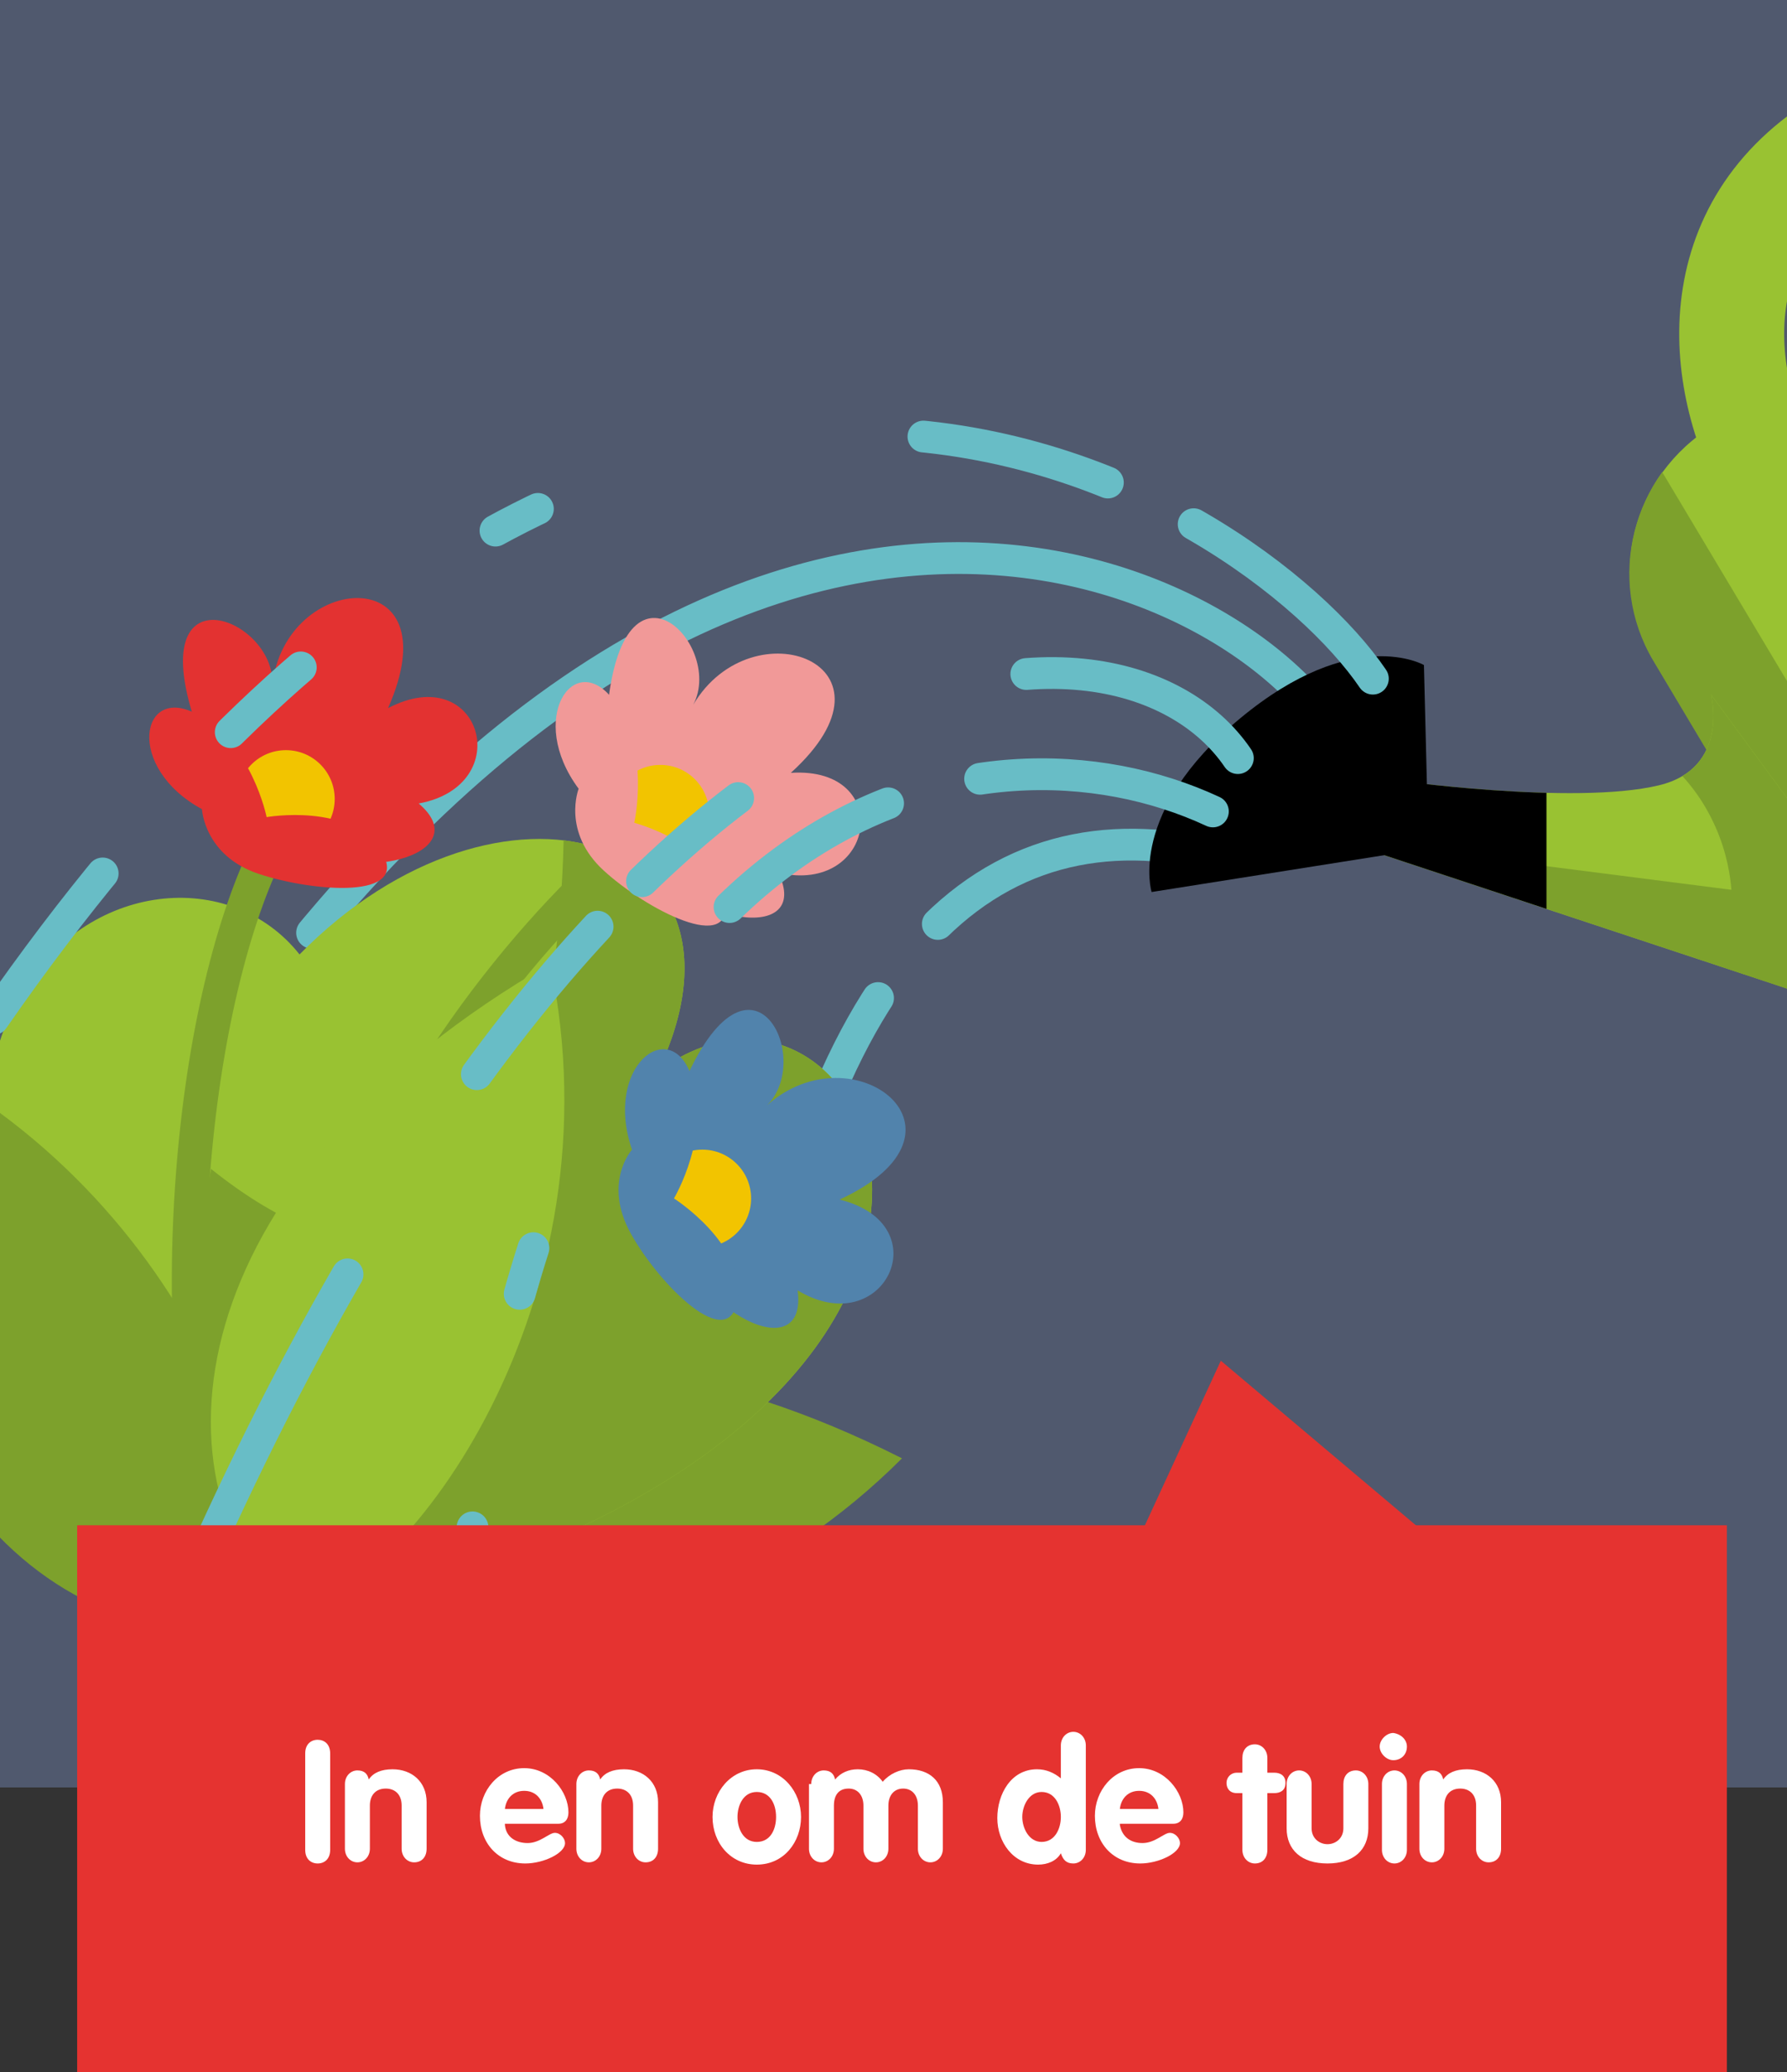 <?xml version="1.0" encoding="utf-8"?>
<!-- Generator: Adobe Illustrator 25.0.1, SVG Export Plug-In . SVG Version: 6.00 Build 0)  -->
<svg version="1.1" id="Layer_1" xmlns="http://www.w3.org/2000/svg" xmlns:xlink="http://www.w3.org/1999/xlink" x="0px" y="0px"
	 viewBox="0 0 157.5 182.6" style="enable-background:new 0 0 157.5 182.6;" xml:space="preserve">
<rect x="0" y="0" width="157.5" height="182.6" fill="#333333" stroke="none"/>
<style type="text/css">
	.st0{opacity:0.3;fill:#94B3F7;enable-background:new    ;}
	.st1{clip-path:url(#SVGID_2_);}
	.st2{fill:none;stroke:#68BDC6;stroke-width:2.8;stroke-linecap:round;stroke-linejoin:round;stroke-dasharray:105.07,8.41;}
	
		.st3{fill:none;stroke:#68BDC6;stroke-width:2.8;stroke-linecap:round;stroke-linejoin:round;stroke-dasharray:21.01,8.41,16.81,35.02,4.2;}
	.st4{fill:none;stroke:#99C232;stroke-width:9.25;stroke-miterlimit:10;}
	.st5{fill:#99C232;}
	.st6{clip-path:url(#SVGID_4_);}
	.st7{fill:#7DA12C;}
	.st8{clip-path:url(#SVGID_6_);}
	.st9{fill:none;stroke:#7DA12C;stroke-width:1.68;stroke-linecap:round;stroke-linejoin:round;}
	.st10{clip-path:url(#SVGID_8_);}
	.st11{fill:#E33231;}
	.st12{fill:none;stroke:#7DA12C;stroke-width:3;stroke-linecap:round;stroke-linejoin:round;}
	.st13{fill:#F2C400;}
	.st14{fill:#5183AC;}
	.st15{fill:#F19998;}
	
		.st16{fill:none;stroke:#68BDC6;stroke-width:2.8;stroke-linecap:round;stroke-linejoin:round;stroke-dasharray:21.01,28.02,11.21,5.6,16.81;}
	.st17{fill:#E53330;}
	.st18{enable-background:new    ;}
	.st19{fill:#FFFFFF;}
</style>
<g id="Layer_2_1_">
	<g id="Vakken">
		<rect y="0" class="st0" width="157.5" height="157.5"/>
		<g>
			<defs>
				<rect id="SVGID_1_" y="0" width="157.5" height="157.5"/>
			</defs>
			<clipPath id="SVGID_2_">
				<use xlink:href="#SVGID_1_"  style="overflow:visible;"/>
			</clipPath>
			<g class="st1">
				<path class="st2" d="M117.1,63.9C106.5,48.3,55.5,25.3,5.8,114.4"/>
				<path class="st3" d="M101.8,74.5c-19.3-1.4-33.8,16.3-37.9,65.8"/>
				<path class="st4" d="M208.5,47.9c13.3-17.1,9.9-29.6,3.1-41C205-4.2,192.9-5.7,181,1.4l-18.4,11c-12.8,7.6-11.4,21.5-6.2,30.3"
					/>
				<path class="st5" d="M151,37.5l34.4-20.5c7.1-4.2,16.3-1.9,20.6,5.2l20.4,34.3c4.5,7.5,2,17.2-5.5,21.7l0,0l-33,19.7
					c-7.5,4.5-17.2,2-21.7-5.5l0,0l-20.4-34.2C141.5,51.1,143.8,41.9,151,37.5L151,37.5z"/>
				<g>
					<defs>
						<path id="SVGID_3_" d="M150.9,37.5l34.4-20.5c7.1-4.2,16.3-1.9,20.6,5.2l20.4,34.3c4.5,7.5,2,17.2-5.5,21.7l0,0l-33,19.7
							c-7.5,4.5-17.2,2-21.7-5.5l0,0l-20.4-34.2C141.5,51.1,143.8,41.9,150.9,37.5L150.9,37.5z"/>
					</defs>
					<clipPath id="SVGID_4_">
						<use xlink:href="#SVGID_3_"  style="overflow:visible;"/>
					</clipPath>
					<g class="st6">
						<path class="st7" d="M208.7,145.9L176,165.5L100.9,39.5L133.6,20L175,89.3c3.2,5.3,9.8,7.3,14.7,4.3L244,61.2L208.7,145.9z"/>
					</g>
				</g>
				<path class="st5" d="M115.2,73.1l58.6,19.4l-23-31.3c0,0,1.7,6.5-4.6,8c-7.5,1.8-23.7-0.5-23.7-0.5L115.2,73.1z"/>
				<g>
					<defs>
						<path id="SVGID_5_" d="M115.2,73.1l58.6,19.4l-23-31.3c0,0,1.7,6.5-4.6,8c-7.5,1.8-23.7-0.5-23.7-0.5L115.2,73.1z"/>
					</defs>
					<clipPath id="SVGID_6_">
						<use xlink:href="#SVGID_5_"  style="overflow:visible;"/>
					</clipPath>
					<g class="st8">
						<polygon class="st7" points="119.7,74.2 177.6,81.6 159.3,123 100.8,100.8 						"/>
						<polygon points="136.3,49.8 136.3,108.5 65.7,88.7 85.6,38.9 						"/>
						<path class="st7" d="M147.4,67.5c6.7,6.2,7.1,17.8,0.5,21.1s42.2,25.7,41.7,23.8s-2.6-59.6-2.6-59.6l-45.6-12L147.4,67.5z"/>
					</g>
				</g>
				<path d="M125.8,70.6l-0.3,4.2l-24,3.8c0,0-2.2-7,7.8-15.3s16.2-4.7,16.2-4.7L125.8,70.6z"/>
				<path class="st7" d="M188.8,18.1c1.6,2.8-3.2,8.7-10.9,13.3s-15.2,6-16.9,3.3L188.8,18.1z"/>
				<line class="st9" x1="160.4" y1="59.8" x2="204.1" y2="33.7"/>
				<line class="st9" x1="172.9" y1="80.7" x2="216.5" y2="54.7"/>
				<path class="st7" d="M79.5,128.5c-33.1-16.7-57.1-5.7-61.1,12.3C26.5,148.4,57.9,150.1,79.5,128.5z"/>
				<path class="st5" d="M18.4,144.4c-42.8-55.4-4.2-75.7,8-60.3c17.7-18,41.5-10.6,31.6,10.3C78.5,79.2,100.2,129.8,18.4,144.4z"/>
				<g>
					<defs>
						<path id="SVGID_7_" d="M18.4,144.4c-42.8-55.4-4.2-75.7,8-60.3c17.7-18,41.5-10.6,31.6,10.3C78.5,79.2,100.2,129.8,18.4,144.4
							z"/>
					</defs>
					<clipPath id="SVGID_8_">
						<use xlink:href="#SVGID_7_"  style="overflow:visible;"/>
					</clipPath>
					<g class="st10">
						<path class="st7" d="M49,57.6c3.3,32.3-4.6,66-30.4,45.4l0,0c0,0-4.2,30.1-31,40.4l-26.7,10.4l62.7,46.1l127.6-70.6L70.9,42.7
							L49,57.6z"/>
					</g>
				</g>
				<path class="st11" d="M34.2,62.4C40,49.3,25.1,50.3,24,60.4c0.4-6.2-12.6-11-6,5.4c-4.2-3,0.4,3.1,6.1,8.1
					c7.6,4.5,18,1.3,12.8-3.1C45.6,69.2,42.4,58.1,34.2,62.4z"/>
				<path class="st12" d="M25.2,72c-7.3,11.3-11.3,39.7-6.4,63.4"/>
				<circle class="st13" cx="25.2" cy="70.4" r="4.3"/>
				<path class="st11" d="M17.8,71.3c-6.8-3.7-5.4-11-0.5-8.4c4.9,2.6,6.2,9.1,6.2,9.1s7.4-1.3,10.1,3s-6,3.6-10.8,2
					S17.8,71.3,17.8,71.3z"/>
				<path class="st14" d="M74,105.7c13-6,1.2-15.1-6.4-8.3c4.4-4.4-2-16.5-8.1,0c-1.1-5-1.8,2.6-0.8,10.1c2.7,8.5,12.5,13,11.6,6.2
					C77.9,118.3,82.9,107.9,74,105.7z"/>
				<path class="st12" d="M60.8,106.8c-7.6,2.1-26.8,13.2-35.6,26.3"/>
				<circle class="st13" cx="61.9" cy="105.6" r="4.3"/>
				<path class="st14" d="M55.7,101.3c-2.5-7.3,3.3-11.8,5.2-6.6s-1.5,10.9-1.5,10.9s6.3,4,5.6,8.9s-6.9-1.3-9.4-5.8
					S55.7,101.3,55.7,101.3z"/>
				<path class="st15" d="M69.7,68.1c10.6-9.6-3.4-14.8-8.6-6c2.9-5.5-7-15.2-7.7,2.5c-2.6-4.4-0.9,3,2.3,9.9
					c5.1,7.3,15.9,8.6,12.9,2.4C77.2,78.9,78.9,67.5,69.7,68.1z"/>
				<path class="st12" d="M57.5,73.1C50.9,77.4,36,93.8,31.6,109"/>
				<circle class="st13" cx="58.2" cy="71.7" r="4.3"/>
				<path class="st15" d="M51,69.5c-4.6-6.2-0.4-12.3,3-7.9s1.9,10.9,1.9,10.9s7.2,1.9,8,6.8c0.8,4.9-7,0.8-10.7-2.6
					S51,69.5,51,69.5z"/>
				<path class="st7" d="M-12,91.2c-3,37,16.1,55.1,34.3,52.1C26.3,132.8,16.1,103.2-12,91.2z"/>
				<path class="st5" d="M48.5,84.9c-32,18.5-35.9,44.5-23.1,57.6C36.2,139.9,54.7,114.7,48.5,84.9z"/>
				<path class="st3" d="M121,59.8c-10.6-15.6-64.7-52-121.6,30"/>
				<path class="st16" d="M109.1,66.8c-10.6-15.6-55.3-14.2-94.3,77.6"/>
				<path class="st3" d="M106.9,71.5c-20.2-9.4-57.5-1.8-65.6,65.8"/>
			</g>
		</g>
	</g>
	<g id="Text_Knoppen">
		<rect x="6.8" y="134.4" class="st17" width="145.4" height="48.8"/>
		<g class="st18">
			<path class="st19" d="M26.9,154.5c0-0.8,0.5-1.2,1.1-1.2s1.1,0.4,1.1,1.2v8.5c0,0.8-0.5,1.2-1.1,1.2s-1.1-0.4-1.1-1.2V154.5z"/>
			<path class="st19" d="M30.4,157.2c0-0.7,0.5-1.2,1.1-1.2c0.6,0,0.9,0.3,1,0.8c0.4-0.6,1.1-0.9,2.1-0.9c1.7,0,3,1.1,3,2.9v4.1
				c0,0.7-0.4,1.2-1.1,1.2c-0.6,0-1.1-0.5-1.1-1.2v-3.8c0-1-0.6-1.5-1.4-1.5c-0.9,0-1.4,0.6-1.4,1.5v3.8c0,0.7-0.5,1.2-1.1,1.2
				s-1.1-0.5-1.1-1.2V157.2z"/>
			<path class="st19" d="M44.5,160.8c0.1,1.1,1,1.6,2,1.6c1.1,0,1.9-0.9,2.4-0.9c0.5,0,0.9,0.5,0.9,0.9c0,0.9-1.9,1.8-3.5,1.8
				c-2.4,0-4-1.8-4-4.2c0-2.2,1.6-4.2,3.9-4.2c2.3,0,3.9,2.1,3.9,3.9c0,0.6-0.3,1-0.9,1H44.5z M47.9,159.4c-0.1-0.9-0.7-1.6-1.7-1.6
				c-1,0-1.6,0.7-1.7,1.6H47.9z"/>
			<path class="st19" d="M50.8,157.2c0-0.7,0.5-1.2,1.1-1.2c0.6,0,0.9,0.3,1,0.8c0.4-0.6,1.1-0.9,2.1-0.9c1.7,0,3,1.1,3,2.9v4.1
				c0,0.7-0.4,1.2-1.1,1.2c-0.6,0-1.1-0.5-1.1-1.2v-3.8c0-1-0.6-1.5-1.4-1.5c-0.9,0-1.4,0.6-1.4,1.5v3.8c0,0.7-0.5,1.2-1.1,1.2
				s-1.1-0.5-1.1-1.2V157.2z"/>
			<path class="st19" d="M70.6,160.1c0,2.2-1.5,4.2-3.9,4.2c-2.3,0-3.9-1.9-3.9-4.2c0-2.2,1.6-4.2,3.9-4.2S70.6,157.9,70.6,160.1z
				 M65,160.1c0,1,0.5,2.2,1.7,2.2s1.7-1.1,1.7-2.2s-0.5-2.2-1.7-2.2S65,159.1,65,160.1z"/>
			<path class="st19" d="M71.5,157.2c0-0.7,0.5-1.2,1.1-1.2c0.6,0,0.9,0.3,1,0.8c0.5-0.6,1.2-0.9,2-0.9c0.9,0,1.7,0.4,2.2,1.1
				c0.6-0.7,1.5-1.1,2.3-1.1c1.8,0,3,1,3,2.9v4.1c0,0.7-0.5,1.2-1.1,1.2s-1.1-0.5-1.1-1.2v-3.8c0-0.9-0.5-1.5-1.3-1.5
				c-0.8,0-1.3,0.6-1.3,1.5v3.8c0,0.7-0.5,1.2-1.1,1.2s-1.1-0.5-1.1-1.2v-3.8c0-0.9-0.5-1.5-1.3-1.5c-0.9,0-1.3,0.6-1.3,1.5v3.8
				c0,0.7-0.5,1.2-1.1,1.2s-1.1-0.5-1.1-1.2V157.2z"/>
			<path class="st19" d="M95.7,163c0,0.7-0.5,1.2-1.1,1.2c-0.6,0-0.9-0.3-1.1-0.9c-0.4,0.7-1.2,1-2,1c-2.2,0-3.6-2-3.6-4.1
				c0-2.1,1.2-4.3,3.5-4.3c0.8,0,1.5,0.3,2.1,0.8v-2.9c0-0.7,0.5-1.2,1.1-1.2s1.1,0.5,1.1,1.2V163z M91.8,157.9
				c-1.1,0-1.7,1.2-1.7,2.2c0,1,0.6,2.2,1.7,2.2c1.2,0,1.7-1.2,1.7-2.2S93,157.9,91.8,157.9z"/>
			<path class="st19" d="M98.7,160.8c0.2,1.1,1,1.6,2,1.6c1.1,0,1.9-0.9,2.4-0.9c0.5,0,0.9,0.5,0.9,0.9c0,0.9-1.9,1.8-3.5,1.8
				c-2.4,0-4-1.8-4-4.2c0-2.2,1.6-4.2,3.9-4.2c2.3,0,3.9,2.1,3.9,3.9c0,0.6-0.3,1-0.9,1H98.7z M102.1,159.4
				c-0.1-0.9-0.7-1.6-1.7-1.6c-1,0-1.6,0.7-1.7,1.6H102.1z"/>
			<path class="st19" d="M109.5,158H109c-0.6,0-0.9-0.4-0.9-0.9c0-0.5,0.4-0.9,0.9-0.9h0.5v-1.3c0-0.7,0.4-1.2,1.1-1.2
				c0.6,0,1.1,0.5,1.1,1.2v1.3h0.6c0.6,0,1,0.3,1,0.9c0,0.7-0.5,0.9-1,0.9h-0.6v5c0,0.7-0.4,1.2-1.1,1.2c-0.6,0-1.1-0.5-1.1-1.2V158
				z"/>
			<path class="st19" d="M113.4,157.2c0-0.7,0.5-1.2,1.1-1.2s1.1,0.5,1.1,1.2v3.9c0,0.9,0.7,1.4,1.4,1.4s1.4-0.5,1.4-1.4v-3.9
				c0-0.7,0.4-1.2,1.1-1.2c0.6,0,1.1,0.5,1.1,1.2v3.9c0,1.9-1.3,3.1-3.6,3.1c-2.3,0-3.6-1.2-3.6-3.1V157.2z"/>
			<path class="st19" d="M124,153.9c0,0.7-0.5,1.2-1.2,1.2c-0.6,0-1.2-0.6-1.2-1.2c0-0.6,0.6-1.2,1.2-1.2
				C123.5,152.8,124,153.3,124,153.9z M121.8,157.2c0-0.7,0.5-1.2,1.1-1.2s1.1,0.5,1.1,1.2v5.8c0,0.7-0.5,1.2-1.1,1.2
				s-1.1-0.5-1.1-1.2V157.2z"/>
			<path class="st19" d="M125.1,157.2c0-0.7,0.5-1.2,1.1-1.2c0.6,0,0.9,0.3,1,0.8c0.4-0.6,1.1-0.9,2.1-0.9c1.7,0,3,1.1,3,2.9v4.1
				c0,0.7-0.4,1.2-1.1,1.2c-0.6,0-1.1-0.5-1.1-1.2v-3.8c0-1-0.6-1.5-1.4-1.5c-0.9,0-1.4,0.6-1.4,1.5v3.8c0,0.7-0.5,1.2-1.1,1.2
				s-1.1-0.5-1.1-1.2V157.2z"/>
		</g>
		<polygon class="st17" points="133.8,142 97.4,142 107.6,119.9 		"/>
	</g>
</g>
</svg>
